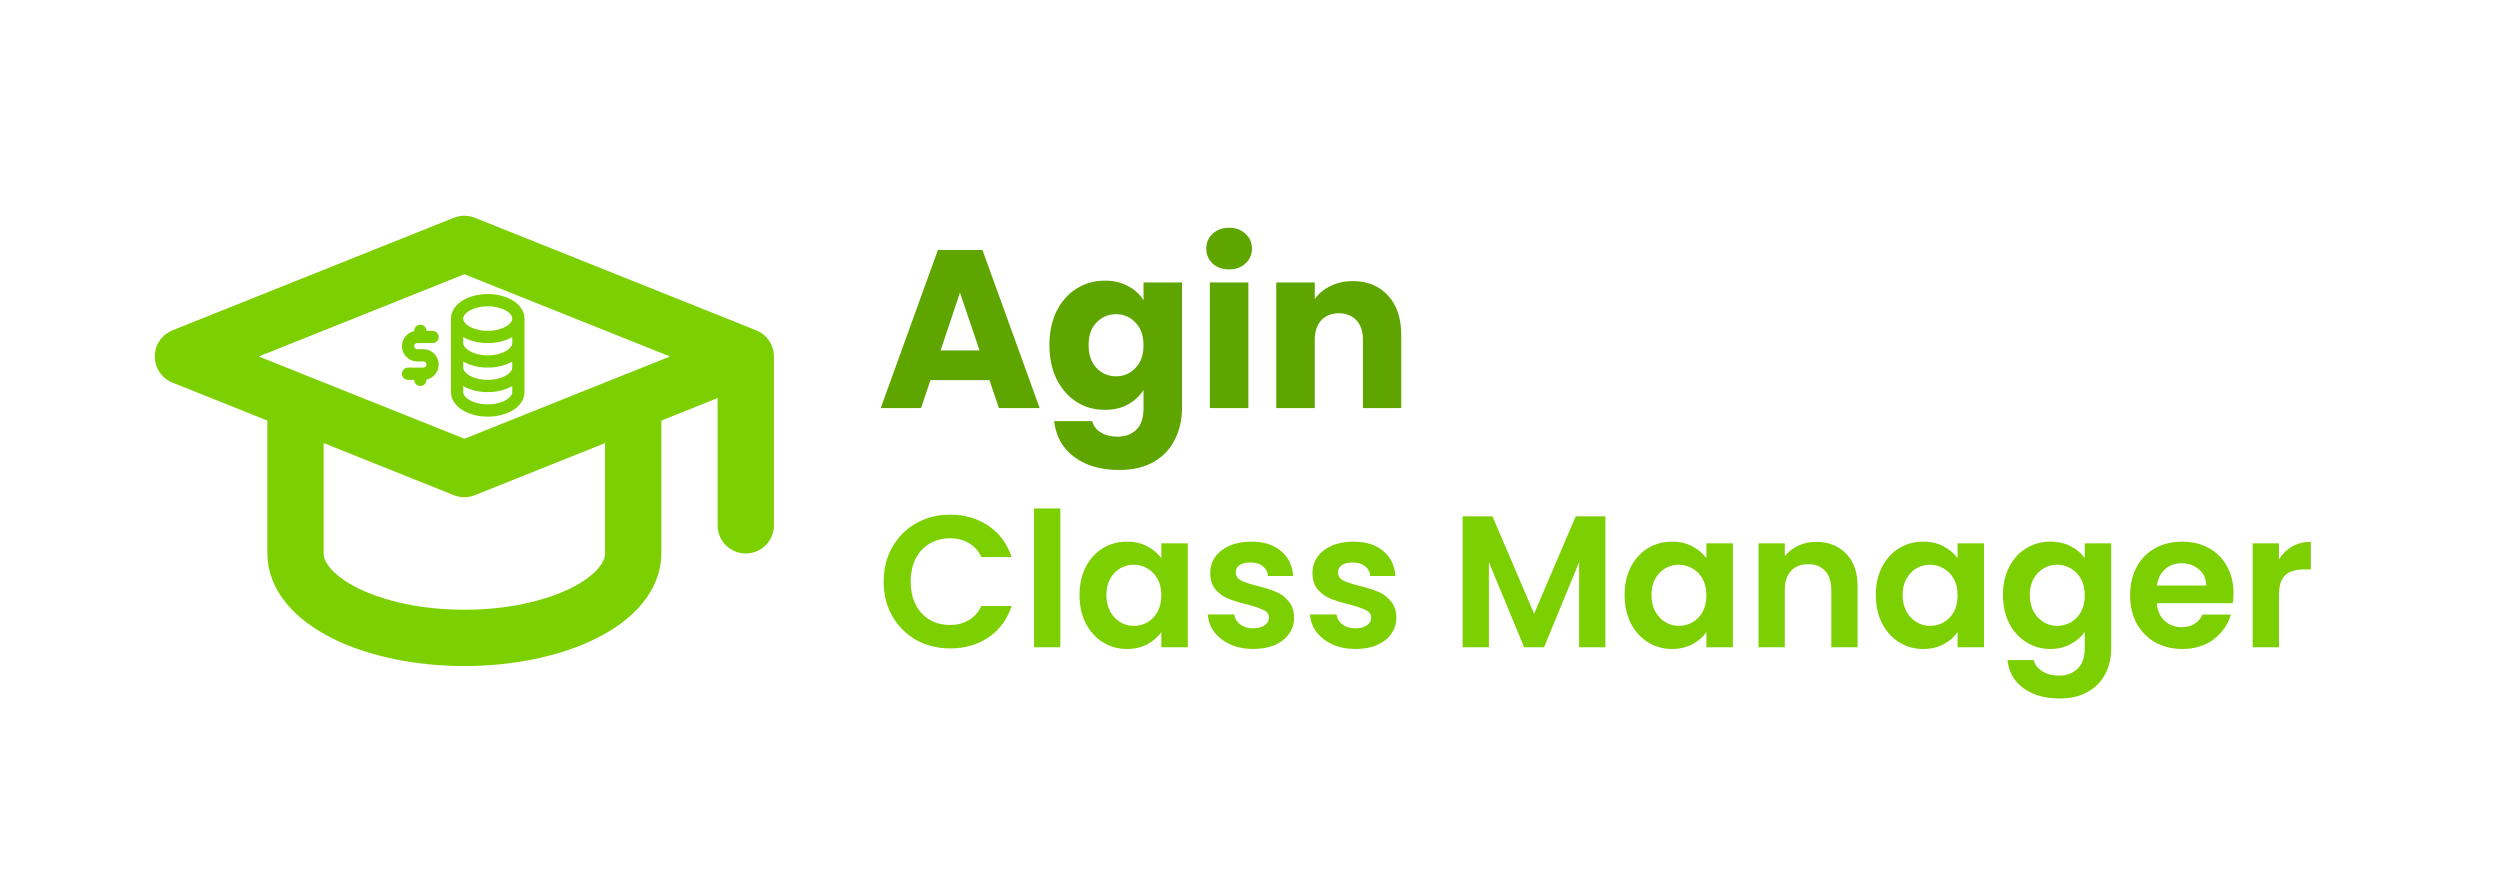 <svg width="533" height="188" viewBox="0 0 533 188" fill="none" xmlns="http://www.w3.org/2000/svg">
<path d="M159 76L99 52L39 76L99 100L159 76ZM159 76V112M63 85.6V118C63 122.774 66.793 127.352 73.544 130.728C80.296 134.103 89.452 136 99 136C108.548 136 117.705 134.103 124.456 130.728C131.207 127.352 135 122.774 135 118V85.6" stroke="#7CCF00" stroke-width="12" stroke-linecap="round" stroke-linejoin="round"/>
<path d="M97.453 67.92C97.453 68.96 98.141 69.957 99.366 70.692C100.591 71.427 102.253 71.84 103.986 71.84C105.718 71.84 107.38 71.427 108.605 70.692C109.831 69.957 110.519 68.96 110.519 67.92M97.453 67.92C97.453 66.88 98.141 65.883 99.366 65.148C100.591 64.413 102.253 64 103.986 64C105.718 64 107.38 64.413 108.605 65.148C109.831 65.883 110.519 66.88 110.519 67.92M97.453 67.92V73.146M110.519 67.92V73.146M97.453 73.146C97.453 75.311 100.378 77.066 103.986 77.066C107.593 77.066 110.519 75.311 110.519 73.146M97.453 73.146V78.373M110.519 73.146V78.373M97.453 78.373C97.453 80.538 100.378 82.293 103.986 82.293C107.593 82.293 110.519 80.538 110.519 78.373M97.453 78.373V83.599C97.453 85.764 100.378 87.519 103.986 87.519C107.593 87.519 110.519 85.764 110.519 83.599V78.373M92.226 71.84H88.96C88.44 71.84 87.942 72.046 87.574 72.414C87.207 72.781 87 73.28 87 73.8C87 74.319 87.207 74.818 87.574 75.185C87.942 75.553 88.44 75.76 88.96 75.76H90.266C90.786 75.76 91.285 75.966 91.652 76.334C92.02 76.701 92.226 77.2 92.226 77.719C92.226 78.239 92.02 78.738 91.652 79.105C91.285 79.473 90.786 79.679 90.266 79.679H87M89.613 79.679V80.986M89.613 70.533V71.84" stroke="#7CCF00" stroke-width="2.613" stroke-linecap="round" stroke-linejoin="round"/>
<path d="M210.952 81.048H198.376L196.36 87H187.768L199.96 53.304H209.464L221.656 87H212.968L210.952 81.048ZM208.84 74.712L204.664 62.376L200.536 74.712H208.84ZM235.543 59.832C237.431 59.832 239.079 60.216 240.487 60.984C241.927 61.752 243.031 62.76 243.799 64.008V60.216H252.007V86.952C252.007 89.416 251.511 91.64 250.519 93.624C249.559 95.64 248.071 97.24 246.055 98.424C244.071 99.608 241.591 100.2 238.615 100.2C234.647 100.2 231.431 99.256 228.967 97.368C226.503 95.512 225.095 92.984 224.743 89.784H232.855C233.111 90.808 233.719 91.608 234.679 92.184C235.639 92.792 236.823 93.096 238.231 93.096C239.927 93.096 241.271 92.6 242.263 91.608C243.287 90.648 243.799 89.096 243.799 86.952V83.16C242.999 84.408 241.895 85.432 240.487 86.232C239.079 87 237.431 87.384 235.543 87.384C233.335 87.384 231.335 86.824 229.543 85.704C227.751 84.552 226.327 82.936 225.271 80.856C224.247 78.744 223.735 76.312 223.735 73.56C223.735 70.808 224.247 68.392 225.271 66.312C226.327 64.232 227.751 62.632 229.543 61.512C231.335 60.392 233.335 59.832 235.543 59.832ZM243.799 73.608C243.799 71.56 243.223 69.944 242.071 68.76C240.951 67.576 239.575 66.984 237.943 66.984C236.311 66.984 234.919 67.576 233.767 68.76C232.647 69.912 232.087 71.512 232.087 73.56C232.087 75.608 232.647 77.24 233.767 78.456C234.919 79.64 236.311 80.232 237.943 80.232C239.575 80.232 240.951 79.64 242.071 78.456C243.223 77.272 243.799 75.656 243.799 73.608ZM262.073 57.432C260.633 57.432 259.449 57.016 258.521 56.184C257.625 55.32 257.177 54.264 257.177 53.016C257.177 51.736 257.625 50.68 258.521 49.848C259.449 48.984 260.633 48.552 262.073 48.552C263.481 48.552 264.633 48.984 265.529 49.848C266.457 50.68 266.921 51.736 266.921 53.016C266.921 54.264 266.457 55.32 265.529 56.184C264.633 57.016 263.481 57.432 262.073 57.432ZM266.153 60.216V87H257.945V60.216H266.153ZM288.421 59.928C291.557 59.928 294.053 60.952 295.909 63C297.797 65.016 298.741 67.8 298.741 71.352V87H290.581V72.456C290.581 70.664 290.117 69.272 289.189 68.28C288.261 67.288 287.013 66.792 285.445 66.792C283.877 66.792 282.629 67.288 281.701 68.28C280.773 69.272 280.309 70.664 280.309 72.456V87H272.101V60.216H280.309V63.768C281.141 62.584 282.261 61.656 283.669 60.984C285.077 60.28 286.661 59.928 288.421 59.928Z" fill="#5EA500"/>
<path d="M188.4 124C188.4 121.253 189.013 118.8 190.24 116.64C191.493 114.453 193.187 112.76 195.32 111.56C197.48 110.333 199.893 109.72 202.56 109.72C205.68 109.72 208.413 110.52 210.76 112.12C213.107 113.72 214.747 115.933 215.68 118.76H209.24C208.6 117.427 207.693 116.427 206.52 115.76C205.373 115.093 204.04 114.76 202.52 114.76C200.893 114.76 199.44 115.147 198.16 115.92C196.907 116.667 195.92 117.733 195.2 119.12C194.507 120.507 194.16 122.133 194.16 124C194.16 125.84 194.507 127.467 195.2 128.88C195.92 130.267 196.907 131.347 198.16 132.12C199.44 132.867 200.893 133.24 202.52 133.24C204.04 133.24 205.373 132.907 206.52 132.24C207.693 131.547 208.6 130.533 209.24 129.2H215.68C214.747 132.053 213.107 134.28 210.76 135.88C208.44 137.453 205.707 138.24 202.56 138.24C199.893 138.24 197.48 137.64 195.32 136.44C193.187 135.213 191.493 133.52 190.24 131.36C189.013 129.2 188.4 126.747 188.4 124ZM226.063 108.4V138H220.463V108.4H226.063ZM230.156 126.84C230.156 124.6 230.596 122.613 231.476 120.88C232.383 119.147 233.596 117.813 235.116 116.88C236.663 115.947 238.383 115.48 240.276 115.48C241.929 115.48 243.369 115.813 244.596 116.48C245.849 117.147 246.849 117.987 247.596 119V115.84H253.236V138H247.596V134.76C246.876 135.8 245.876 136.667 244.596 137.36C243.343 138.027 241.889 138.36 240.236 138.36C238.369 138.36 236.663 137.88 235.116 136.92C233.596 135.96 232.383 134.613 231.476 132.88C230.596 131.12 230.156 129.107 230.156 126.84ZM247.596 126.92C247.596 125.56 247.329 124.4 246.796 123.44C246.263 122.453 245.543 121.707 244.636 121.2C243.729 120.667 242.756 120.4 241.716 120.4C240.676 120.4 239.716 120.653 238.836 121.16C237.956 121.667 237.236 122.413 236.676 123.4C236.143 124.36 235.876 125.507 235.876 126.84C235.876 128.173 236.143 129.347 236.676 130.36C237.236 131.347 237.956 132.107 238.836 132.64C239.743 133.173 240.703 133.44 241.716 133.44C242.756 133.44 243.729 133.187 244.636 132.68C245.543 132.147 246.263 131.4 246.796 130.44C247.329 129.453 247.596 128.28 247.596 126.92ZM267.185 138.36C265.372 138.36 263.745 138.04 262.305 137.4C260.865 136.733 259.719 135.84 258.865 134.72C258.039 133.6 257.585 132.36 257.505 131H263.145C263.252 131.853 263.665 132.56 264.385 133.12C265.132 133.68 266.052 133.96 267.145 133.96C268.212 133.96 269.039 133.747 269.625 133.32C270.239 132.893 270.545 132.347 270.545 131.68C270.545 130.96 270.172 130.427 269.425 130.08C268.705 129.707 267.545 129.307 265.945 128.88C264.292 128.48 262.932 128.067 261.865 127.64C260.825 127.213 259.919 126.56 259.145 125.68C258.399 124.8 258.025 123.613 258.025 122.12C258.025 120.893 258.372 119.773 259.065 118.76C259.785 117.747 260.799 116.947 262.105 116.36C263.439 115.773 264.999 115.48 266.785 115.48C269.425 115.48 271.532 116.147 273.105 117.48C274.679 118.787 275.545 120.56 275.705 122.8H270.345C270.265 121.92 269.892 121.227 269.225 120.72C268.585 120.187 267.719 119.92 266.625 119.92C265.612 119.92 264.825 120.107 264.265 120.48C263.732 120.853 263.465 121.373 263.465 122.04C263.465 122.787 263.839 123.36 264.585 123.76C265.332 124.133 266.492 124.52 268.065 124.92C269.665 125.32 270.985 125.733 272.025 126.16C273.065 126.587 273.959 127.253 274.705 128.16C275.479 129.04 275.879 130.213 275.905 131.68C275.905 132.96 275.545 134.107 274.825 135.12C274.132 136.133 273.119 136.933 271.785 137.52C270.479 138.08 268.945 138.36 267.185 138.36ZM288.982 138.36C287.169 138.36 285.542 138.04 284.102 137.4C282.662 136.733 281.516 135.84 280.662 134.72C279.836 133.6 279.382 132.36 279.302 131H284.942C285.049 131.853 285.462 132.56 286.182 133.12C286.929 133.68 287.849 133.96 288.942 133.96C290.009 133.96 290.836 133.747 291.422 133.32C292.036 132.893 292.342 132.347 292.342 131.68C292.342 130.96 291.969 130.427 291.222 130.08C290.502 129.707 289.342 129.307 287.742 128.88C286.089 128.48 284.729 128.067 283.662 127.64C282.622 127.213 281.716 126.56 280.942 125.68C280.196 124.8 279.822 123.613 279.822 122.12C279.822 120.893 280.169 119.773 280.862 118.76C281.582 117.747 282.596 116.947 283.902 116.36C285.236 115.773 286.796 115.48 288.582 115.48C291.222 115.48 293.329 116.147 294.902 117.48C296.476 118.787 297.342 120.56 297.502 122.8H292.142C292.062 121.92 291.689 121.227 291.022 120.72C290.382 120.187 289.516 119.92 288.422 119.92C287.409 119.92 286.622 120.107 286.062 120.48C285.529 120.853 285.262 121.373 285.262 122.04C285.262 122.787 285.636 123.36 286.382 123.76C287.129 124.133 288.289 124.52 289.862 124.92C291.462 125.32 292.782 125.733 293.822 126.16C294.862 126.587 295.756 127.253 296.502 128.16C297.276 129.04 297.676 130.213 297.702 131.68C297.702 132.96 297.342 134.107 296.622 135.12C295.929 136.133 294.916 136.933 293.582 137.52C292.276 138.08 290.742 138.36 288.982 138.36ZM342.27 110.08V138H336.67V119.84L329.19 138H324.95L317.43 119.84V138H311.83V110.08H318.19L327.07 130.84L335.95 110.08H342.27ZM346.367 126.84C346.367 124.6 346.807 122.613 347.687 120.88C348.594 119.147 349.807 117.813 351.327 116.88C352.874 115.947 354.594 115.48 356.487 115.48C358.14 115.48 359.58 115.813 360.807 116.48C362.06 117.147 363.06 117.987 363.807 119V115.84H369.447V138H363.807V134.76C363.087 135.8 362.087 136.667 360.807 137.36C359.554 138.027 358.1 138.36 356.447 138.36C354.58 138.36 352.874 137.88 351.327 136.92C349.807 135.96 348.594 134.613 347.687 132.88C346.807 131.12 346.367 129.107 346.367 126.84ZM363.807 126.92C363.807 125.56 363.54 124.4 363.007 123.44C362.474 122.453 361.754 121.707 360.847 121.2C359.94 120.667 358.967 120.4 357.927 120.4C356.887 120.4 355.927 120.653 355.047 121.16C354.167 121.667 353.447 122.413 352.887 123.4C352.354 124.36 352.087 125.507 352.087 126.84C352.087 128.173 352.354 129.347 352.887 130.36C353.447 131.347 354.167 132.107 355.047 132.64C355.954 133.173 356.914 133.44 357.927 133.44C358.967 133.44 359.94 133.187 360.847 132.68C361.754 132.147 362.474 131.4 363.007 130.44C363.54 129.453 363.807 128.28 363.807 126.92ZM387.196 115.52C389.836 115.52 391.97 116.36 393.596 118.04C395.223 119.693 396.036 122.013 396.036 125V138H390.436V125.76C390.436 124 389.996 122.653 389.116 121.72C388.236 120.76 387.036 120.28 385.516 120.28C383.97 120.28 382.743 120.76 381.836 121.72C380.956 122.653 380.516 124 380.516 125.76V138H374.916V115.84H380.516V118.6C381.263 117.64 382.21 116.893 383.356 116.36C384.53 115.8 385.81 115.52 387.196 115.52ZM399.922 126.84C399.922 124.6 400.362 122.613 401.242 120.88C402.148 119.147 403.362 117.813 404.882 116.88C406.428 115.947 408.148 115.48 410.042 115.48C411.695 115.48 413.135 115.813 414.362 116.48C415.615 117.147 416.615 117.987 417.362 119V115.84H423.002V138H417.362V134.76C416.642 135.8 415.642 136.667 414.362 137.36C413.108 138.027 411.655 138.36 410.002 138.36C408.135 138.36 406.428 137.88 404.882 136.92C403.362 135.96 402.148 134.613 401.242 132.88C400.362 131.12 399.922 129.107 399.922 126.84ZM417.362 126.92C417.362 125.56 417.095 124.4 416.562 123.44C416.028 122.453 415.308 121.707 414.402 121.2C413.495 120.667 412.522 120.4 411.482 120.4C410.442 120.4 409.482 120.653 408.602 121.16C407.722 121.667 407.002 122.413 406.442 123.4C405.908 124.36 405.642 125.507 405.642 126.84C405.642 128.173 405.908 129.347 406.442 130.36C407.002 131.347 407.722 132.107 408.602 132.64C409.508 133.173 410.468 133.44 411.482 133.44C412.522 133.44 413.495 133.187 414.402 132.68C415.308 132.147 416.028 131.4 416.562 130.44C417.095 129.453 417.362 128.28 417.362 126.92ZM437.151 115.48C438.804 115.48 440.258 115.813 441.511 116.48C442.764 117.12 443.751 117.96 444.471 119V115.84H450.111V138.16C450.111 140.213 449.698 142.04 448.871 143.64C448.044 145.267 446.804 146.547 445.151 147.48C443.498 148.44 441.498 148.92 439.151 148.92C436.004 148.92 433.418 148.187 431.391 146.72C429.391 145.253 428.258 143.253 427.991 140.72H433.551C433.844 141.733 434.471 142.533 435.431 143.12C436.418 143.733 437.604 144.04 438.991 144.04C440.618 144.04 441.938 143.547 442.951 142.56C443.964 141.6 444.471 140.133 444.471 138.16V134.72C443.751 135.76 442.751 136.627 441.471 137.32C440.218 138.013 438.778 138.36 437.151 138.36C435.284 138.36 433.578 137.88 432.031 136.92C430.484 135.96 429.258 134.613 428.351 132.88C427.471 131.12 427.031 129.107 427.031 126.84C427.031 124.6 427.471 122.613 428.351 120.88C429.258 119.147 430.471 117.813 431.991 116.88C433.538 115.947 435.258 115.48 437.151 115.48ZM444.471 126.92C444.471 125.56 444.204 124.4 443.671 123.44C443.138 122.453 442.418 121.707 441.511 121.2C440.604 120.667 439.631 120.4 438.591 120.4C437.551 120.4 436.591 120.653 435.711 121.16C434.831 121.667 434.111 122.413 433.551 123.4C433.018 124.36 432.751 125.507 432.751 126.84C432.751 128.173 433.018 129.347 433.551 130.36C434.111 131.347 434.831 132.107 435.711 132.64C436.618 133.173 437.578 133.44 438.591 133.44C439.631 133.44 440.604 133.187 441.511 132.68C442.418 132.147 443.138 131.4 443.671 130.44C444.204 129.453 444.471 128.28 444.471 126.92ZM476.18 126.44C476.18 127.24 476.127 127.96 476.02 128.6H459.82C459.954 130.2 460.514 131.453 461.5 132.36C462.487 133.267 463.7 133.72 465.14 133.72C467.22 133.72 468.7 132.827 469.58 131.04H475.62C474.98 133.173 473.754 134.933 471.94 136.32C470.127 137.68 467.9 138.36 465.26 138.36C463.127 138.36 461.207 137.893 459.5 136.96C457.82 136 456.5 134.653 455.54 132.92C454.607 131.187 454.14 129.187 454.14 126.92C454.14 124.627 454.607 122.613 455.54 120.88C456.474 119.147 457.78 117.813 459.46 116.88C461.14 115.947 463.074 115.48 465.26 115.48C467.367 115.48 469.247 115.933 470.9 116.84C472.58 117.747 473.874 119.04 474.78 120.72C475.714 122.373 476.18 124.28 476.18 126.44ZM470.38 124.84C470.354 123.4 469.834 122.253 468.82 121.4C467.807 120.52 466.567 120.08 465.1 120.08C463.714 120.08 462.54 120.507 461.58 121.36C460.647 122.187 460.074 123.347 459.86 124.84H470.38ZM485.868 119.28C486.588 118.107 487.521 117.187 488.668 116.52C489.841 115.853 491.174 115.52 492.668 115.52V121.4H491.188C489.428 121.4 488.094 121.813 487.188 122.64C486.308 123.467 485.868 124.907 485.868 126.96V138H480.268V115.84H485.868V119.28Z" fill="#7CCF00"/>
</svg>
